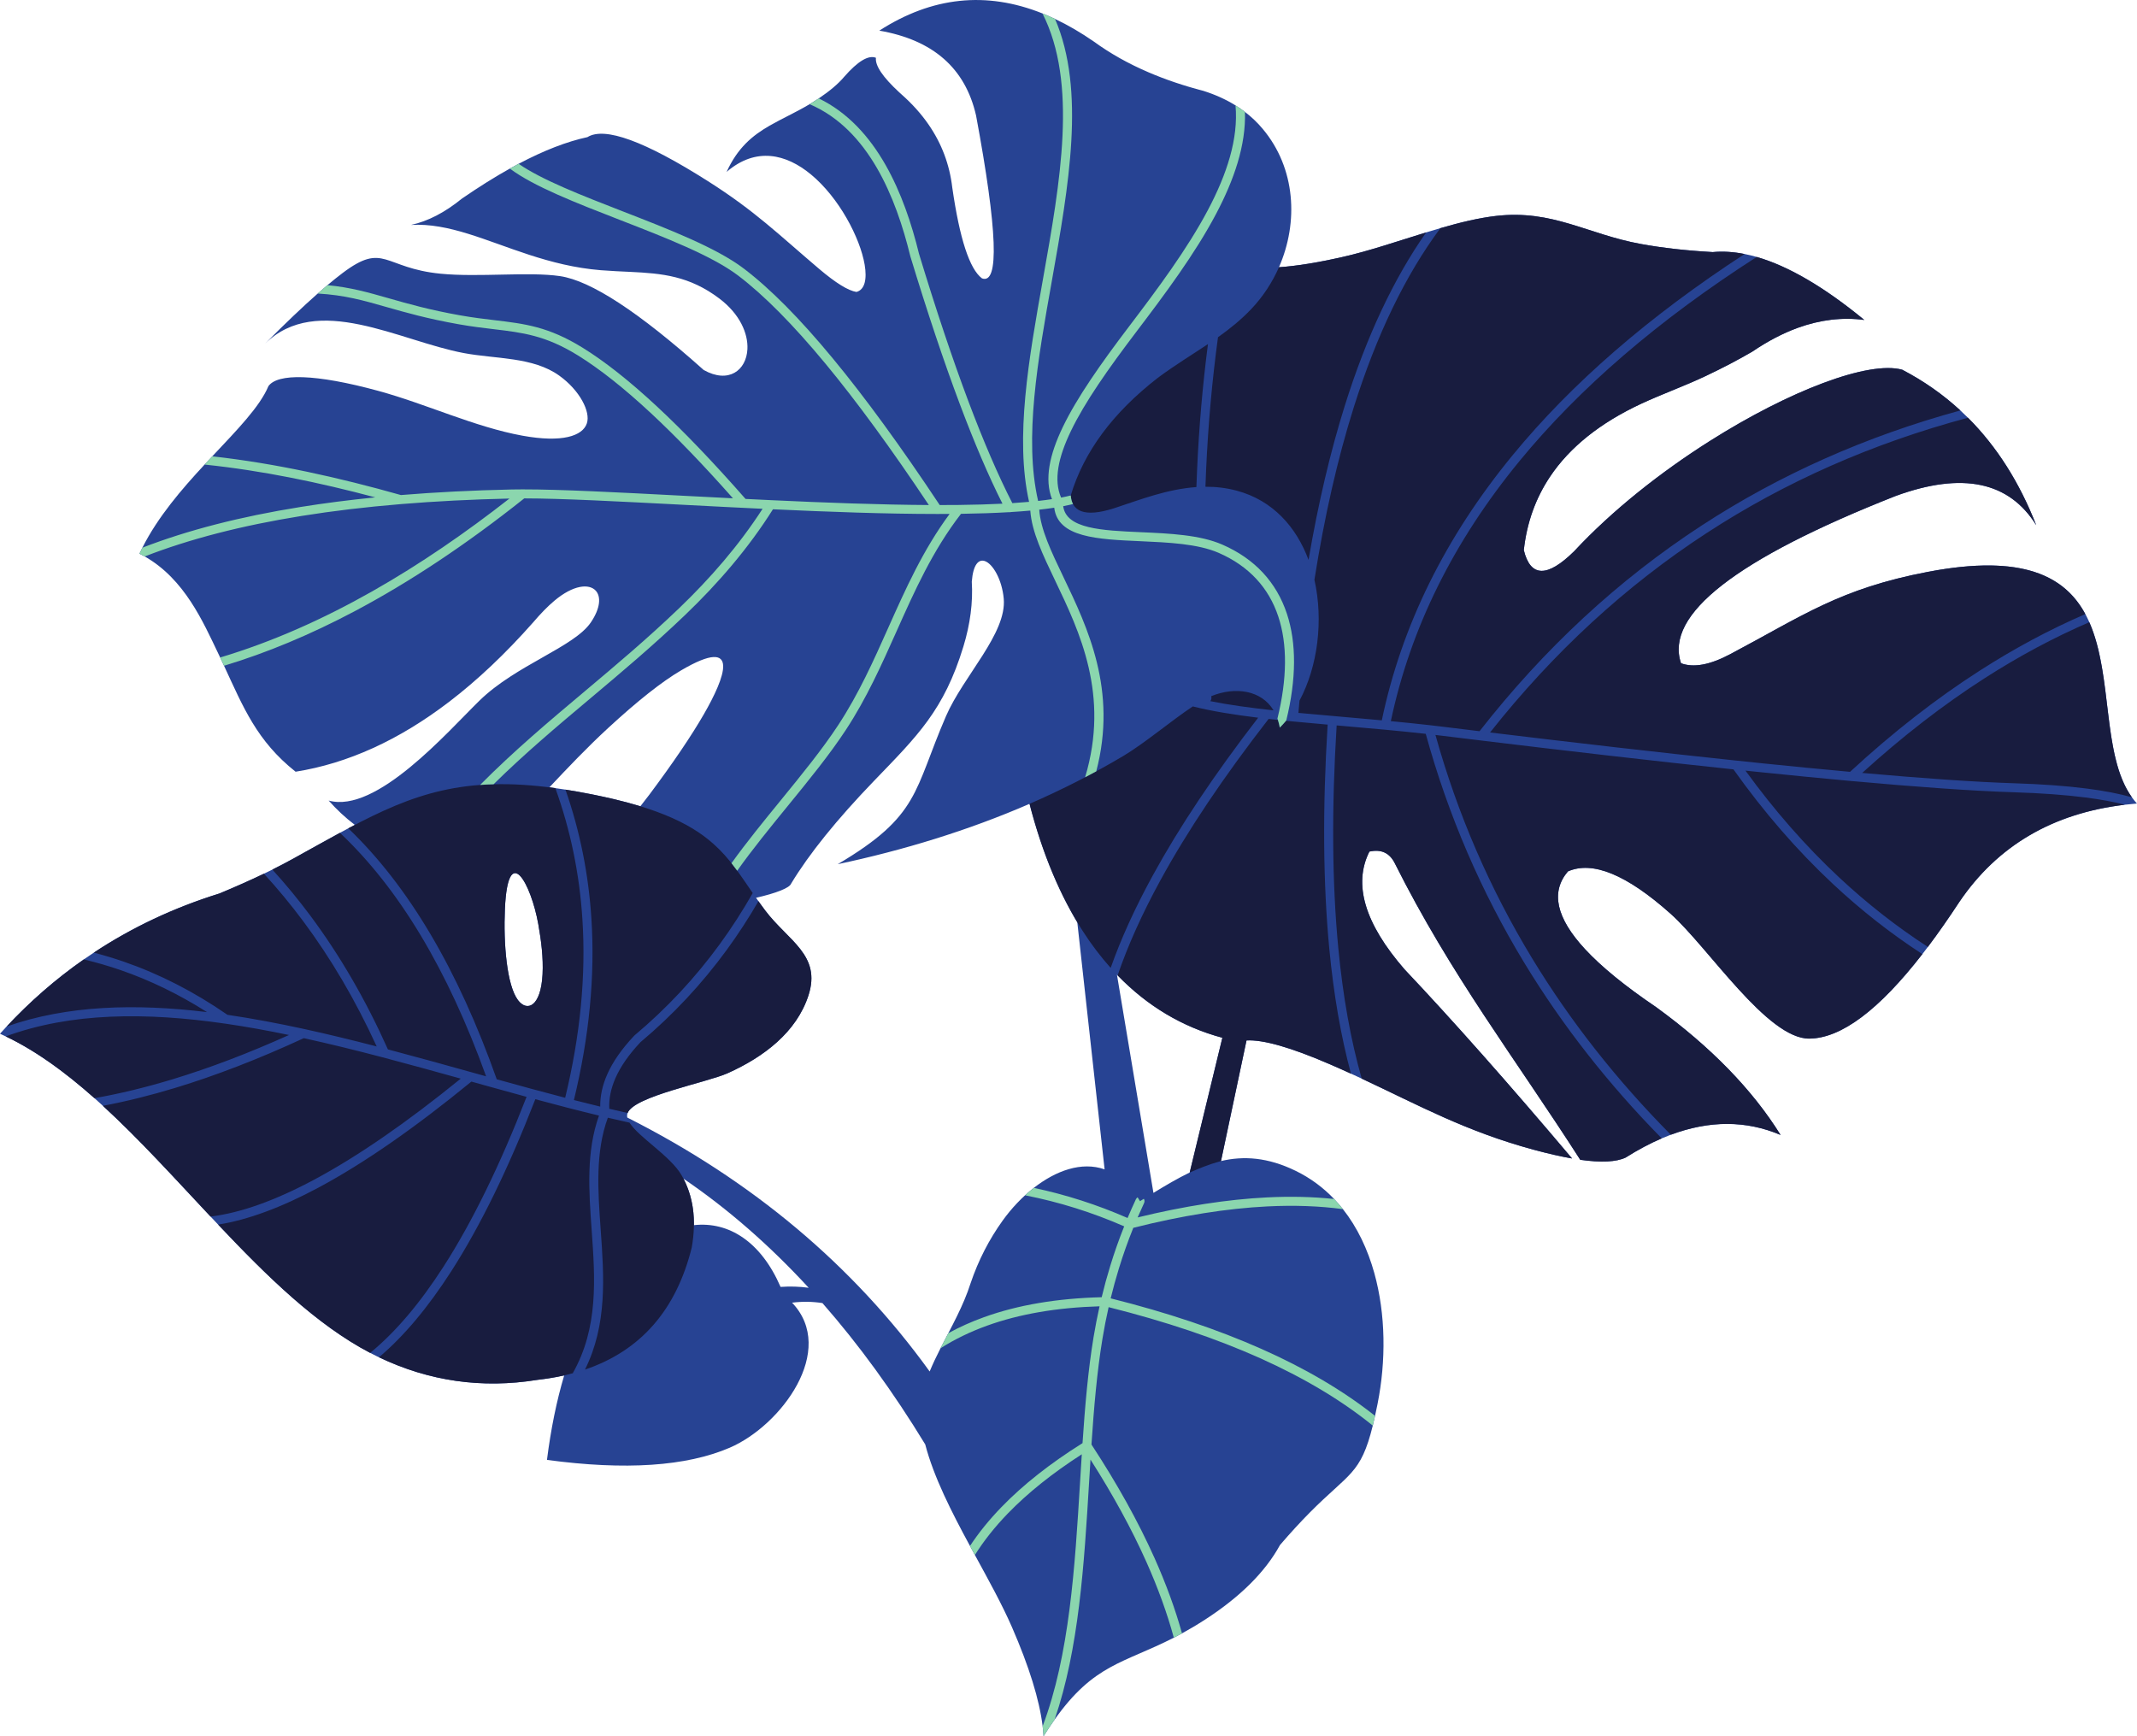 <?xml version="1.0" encoding="UTF-8"?><svg xmlns="http://www.w3.org/2000/svg" xmlns:xlink="http://www.w3.org/1999/xlink" height="333.0" preserveAspectRatio="xMidYMid meet" version="1.0" viewBox="0.0 0.0 409.8 333.0" width="409.8" zoomAndPan="magnify"><defs><clipPath id="a"><path d="M 0 0 L 409.789 0 L 409.789 332.961 L 0 332.961 Z M 0 0"/></clipPath><clipPath id="b"><path d="M 0 41 L 409.789 41 L 409.789 266 L 0 266 Z M 0 41"/></clipPath><clipPath id="c"><path d="M 26 2 L 264 2 L 264 332.961 L 26 332.961 Z M 26 2"/></clipPath></defs><g><g clip-path="url(#a)" id="change1_1"><path d="M 314.629 46.785 C 304.418 44.922 297.773 40.164 286.895 41.41 C 283.516 41.797 279.906 42.684 276.211 43.758 C 275.305 44.02 274.398 44.293 273.484 44.57 C 268.055 46.242 262.523 48.145 257.363 49.305 C 252.645 50.371 248.609 51.02 245.258 51.25 C 249.043 42.625 248.477 32.27 242.148 24.723 C 241.148 23.527 240.012 22.438 238.738 21.465 C 238.164 21.023 237.559 20.605 236.926 20.211 C 235.113 19.086 233.066 18.152 230.773 17.426 C 226.984 16.441 223.473 15.254 220.238 13.863 C 216.355 12.199 212.875 10.238 209.785 7.988 C 207.281 6.254 204.793 4.805 202.32 3.633 C 201.516 3.254 200.715 2.902 199.91 2.578 C 189.148 -1.73 178.719 -0.633 168.621 5.875 C 178.934 7.66 185.113 13.086 187.172 22.145 C 191.281 44.211 191.66 54.625 188.309 53.383 C 185.93 51.602 184.031 45.801 182.613 35.977 C 182.098 31.559 180.582 27.527 178.062 23.879 C 176.645 21.824 174.906 19.891 172.852 18.078 C 172.707 17.945 172.562 17.816 172.422 17.688 C 169.281 14.781 167.797 12.582 167.973 11.082 C 166.535 10.512 164.504 11.73 161.871 14.742 C 160.758 16.066 159.137 17.441 157.008 18.871 C 156.953 18.906 156.902 18.941 156.848 18.977 C 156.383 19.285 155.906 19.586 155.426 19.875 C 155.367 19.91 155.312 19.945 155.254 19.98 C 152.527 21.605 149.93 22.742 147.566 24.109 C 144.297 25.992 141.469 28.312 139.336 32.965 C 144.992 28.109 150.77 29.543 155.492 33.438 C 160.898 37.898 164.926 45.586 165.809 50.746 C 166.281 53.523 165.848 55.566 164.23 55.988 C 162.641 55.734 160.262 54.262 157.094 51.578 C 149.266 44.934 144.824 40.492 135.719 34.715 C 123.637 27.055 115.949 24.246 112.652 26.297 C 108.691 27.148 104.293 28.855 99.453 31.414 C 98.898 31.711 98.336 32.016 97.77 32.328 C 94.859 33.953 91.793 35.875 88.574 38.09 C 85.297 40.758 82.043 42.438 78.812 43.137 C 86.07 42.715 93.16 46.16 101.496 48.871 C 105.695 50.234 110.207 51.414 115.219 51.82 C 117.207 51.98 119.09 52.055 120.906 52.141 C 126.918 52.434 132.188 52.891 137.949 57.254 C 141.914 60.25 143.469 63.977 143.328 66.941 C 143.133 71.012 139.727 73.641 134.945 70.957 C 122.484 59.824 113.301 53.824 107.391 52.953 C 101.359 52.066 91.828 53.215 84.461 52.488 C 73.512 51.406 73.684 46.348 65.715 52.344 C 64.812 53.023 63.84 53.805 62.789 54.688 C 62.191 55.188 61.57 55.723 60.926 56.293 C 58.043 58.836 54.676 62.043 50.824 65.914 C 60.855 56.082 76.543 65.375 88.93 67.707 C 95.07 68.863 102.195 68.414 107.238 72.031 C 111.176 74.852 113.293 78.98 112.535 81.199 C 111.719 83.609 107.828 84.945 100.176 83.551 C 90.984 81.871 81.82 77.496 72.59 74.973 C 60.402 71.641 53.23 71.598 51.477 74.047 C 49.82 78.004 45.473 82.438 40.707 87.512 L 40.691 87.527 C 40.207 88.043 39.719 88.566 39.23 89.094 C 34.836 93.828 30.293 99.102 27.301 105.035 C 27.109 105.414 26.926 105.797 26.746 106.184 C 27.09 106.352 27.422 106.531 27.75 106.715 C 35.402 111.051 38.957 119.289 41.852 125.32 C 41.977 125.578 42.098 125.836 42.219 126.09 C 42.473 126.625 42.719 127.152 42.961 127.676 C 46.672 135.672 49.258 142.109 56.684 147.996 C 66.699 146.402 76.512 141.938 86.117 134.598 C 91.559 130.441 96.93 125.363 102.238 119.359 C 103.676 117.668 105.027 116.285 106.305 115.211 C 109.945 112.148 112.98 111.879 114.254 113.289 C 115.27 114.422 115.152 116.637 113.301 119.363 C 110.074 124.109 98.941 127.527 91.941 134.367 C 85.789 140.379 72.18 156.074 63.027 153.527 C 64.551 155.254 66.223 156.809 68.047 158.195 C 67.633 158.414 67.215 158.633 66.793 158.855 C 66.266 159.137 65.73 159.426 65.188 159.719 C 62.406 161.227 59.469 162.883 56.273 164.648 C 55.012 165.348 53.664 166.051 52.23 166.766 C 51.703 167.027 51.164 167.293 50.613 167.555 C 48.023 168.797 45.184 170.062 42.086 171.348 C 33.348 174.066 25.316 177.852 17.992 182.691 C 17.344 183.117 16.703 183.551 16.07 183.996 C 10.754 187.703 5.824 191.992 1.277 196.852 C 0.848 197.312 0.422 197.777 0 198.246 C 0.367 198.41 0.734 198.578 1.102 198.754 C 7.004 201.574 12.633 205.73 18.117 210.602 C 18.656 211.082 19.195 211.57 19.734 212.066 C 26.742 218.496 33.535 226.016 40.379 233.305 C 40.863 233.82 41.348 234.336 41.832 234.848 C 51.184 244.746 60.672 254.055 70.984 259.449 C 71.383 259.656 71.785 259.863 72.188 260.059 C 72.352 260.137 72.512 260.215 72.676 260.293 C 82.289 264.887 92.41 266.332 103.043 264.625 C 104.836 264.426 106.551 264.141 108.191 263.77 C 106.742 268.629 105.641 274.031 104.887 279.973 C 119.926 281.996 131.609 281.215 139.938 277.633 C 149.793 273.391 160.551 258.926 151.891 249.82 C 153.863 249.574 155.809 249.602 157.715 249.898 C 164.695 257.859 171.266 266.895 177.426 277 C 179.062 283.281 182.48 289.961 186.008 296.477 C 186.32 297.059 186.637 297.637 186.949 298.211 C 189.578 303.031 192.18 307.73 194.074 312.082 C 197.359 319.633 199.316 325.953 199.941 331.047 C 200.023 331.703 200.082 332.344 200.117 332.961 C 200.844 331.801 201.551 330.742 202.238 329.77 C 202.238 329.77 202.238 329.766 202.238 329.766 C 209.816 319.07 215.465 319.004 225.098 314.066 C 225.609 313.805 226.133 313.531 226.668 313.238 C 228.055 312.48 229.523 311.613 231.094 310.598 C 237.84 306.227 242.629 301.461 245.457 296.297 C 247.438 293.992 249.328 291.926 251.137 290.102 C 258.73 282.434 260.938 282.793 263.25 273.395 C 263.395 272.812 263.539 272.191 263.684 271.527 C 263.844 270.805 264.004 270.031 264.172 269.203 C 265.801 261.008 265.746 252.059 263.547 244.152 C 262.281 239.602 260.301 235.395 257.527 231.883 C 256.992 231.207 256.43 230.559 255.84 229.938 C 253.762 227.762 251.312 225.926 248.473 224.543 C 243.113 221.93 238.5 221.637 234.141 222.66 C 235.547 216.047 237.18 208.336 239.035 199.531 C 242.203 199.344 247.504 200.852 254.93 204.059 C 256.352 204.672 257.727 205.285 259.066 205.898 C 259.762 206.219 260.449 206.535 261.129 206.852 C 272.125 211.988 281.055 216.957 294.137 220.496 C 296.863 221.234 299.305 221.793 301.469 222.168 C 289.277 207.742 278.559 195.648 269.324 185.879 C 261.699 177.098 259.457 169.578 262.598 163.316 C 264.844 162.809 266.469 163.551 267.469 165.547 C 278.219 187.008 290.484 202.844 303.035 222.418 C 307.039 222.984 309.938 222.844 311.734 221.996 C 314.082 220.512 316.391 219.285 318.66 218.312 C 319.242 218.062 319.824 217.832 320.402 217.613 C 327.844 214.836 334.859 214.852 341.453 217.656 C 336.031 208.945 328.078 200.773 317.59 193.145 C 311.633 189.113 307.086 185.406 303.957 182.027 C 298.41 176.031 297.312 171.059 300.672 167.113 C 305.395 165.035 311.949 167.734 320.336 175.211 C 327.633 181.719 338.902 199.277 346.988 199.18 C 353.094 199.102 360.312 193.703 368.641 182.973 C 368.988 182.523 369.344 182.062 369.695 181.594 C 371.645 179.004 373.656 176.129 375.73 172.969 C 383.047 162.184 393.629 155.969 407.477 154.324 C 408.238 154.234 409.008 154.16 409.785 154.098 C 409.781 154.09 409.777 154.086 409.773 154.082 C 409.434 153.707 409.117 153.309 408.82 152.898 C 408.82 152.898 408.816 152.895 408.816 152.895 C 398.43 138.43 413.75 101.258 369.707 109.668 C 352.738 112.91 345.746 118.07 331.762 125.473 C 327.891 127.52 324.762 128.094 322.363 127.195 C 319.18 117.879 332.922 107.176 363.582 95.09 C 376.312 90.461 385.277 92.344 390.48 100.73 C 387.258 92.484 382.891 85.613 377.387 80.113 C 376.906 79.637 376.422 79.172 375.926 78.715 C 372.598 75.645 368.879 73.039 364.773 70.902 C 358.328 69.121 343.109 74.934 327.852 84.594 C 318.543 90.488 309.219 97.812 301.863 105.719 C 296.707 110.801 293.488 110.727 292.211 105.504 C 292.785 100.266 294.465 95.562 297.25 91.402 C 301.039 85.742 306.879 81.078 314.762 77.41 C 318.797 75.539 323.008 74.047 327.094 72.109 C 330.312 70.586 333.293 69.027 336.031 67.43 C 338.957 65.441 341.859 63.922 344.734 62.875 C 349.051 61.309 353.305 60.805 357.508 61.359 C 349.84 55.059 342.961 51.031 336.871 49.277 C 336.086 49.051 335.316 48.863 334.559 48.715 C 332.414 48.289 330.371 48.164 328.438 48.344 C 323.383 48.062 318.781 47.543 314.629 46.785 Z M 103.219 177.191 C 101.84 169.492 97.41 161.254 96.824 174.277 C 96.523 180.984 97.188 188.965 99.336 191.805 C 101.078 194.105 103.715 193.078 104.043 186.848 C 104.211 183.676 103.777 180.32 103.219 177.191 Z M 144.941 172.184 C 148.922 171.27 151.402 170.277 151.699 169.473 C 155.156 163.746 160.461 157.172 167.613 149.746 C 175.914 141.137 181.027 136.211 184.75 123.973 C 186.062 119.664 186.598 115.523 186.355 111.551 C 186.605 108.27 187.652 107.219 188.816 107.586 C 190.375 108.082 192.148 111.141 192.48 114.797 C 193.094 121.48 184.754 129.621 181.414 137.324 C 175.176 151.727 176.43 156.402 160.648 165.73 C 173.242 163.055 185.613 159.285 197.43 154.156 C 199.684 162.883 202.754 170.484 206.586 176.871 L 211.824 224.254 C 207.395 222.703 202.473 224.504 198.25 227.805 C 195.984 229.574 193.965 231.73 192.289 234.055 C 189.672 237.695 187.613 241.703 186.129 246.078 C 184.738 250.465 182.434 254.48 180.359 258.562 C 179.598 260.059 178.883 261.539 178.277 263.016 C 163.574 242.645 144.246 226.41 120.293 214.316 C 120.23 214.016 120.242 213.727 120.352 213.441 C 121.617 210.223 135.539 207.609 139.535 205.816 C 146.512 202.688 152.742 197.93 155.027 190.914 C 157.562 183.141 151.133 180.441 146.715 174.574 C 146.121 173.785 145.547 172.984 144.98 172.176 Z M 155.078 246.965 C 147.539 238.773 139.535 231.797 131.062 226.035 C 132.438 228.68 133.109 231.652 133.07 234.953 C 139.77 234.211 145.941 238.152 149.684 246.797 C 151.516 246.664 153.312 246.723 155.078 246.965 Z M 214.191 186.922 C 217.379 205.973 219.711 219.922 221.188 228.766 C 223.551 227.32 225.844 225.965 228.141 224.859 C 229.855 217.785 231.945 209.172 234.406 199.016 C 226.711 196.949 219.988 192.91 214.32 187.055 C 214.277 187.012 214.234 186.969 214.191 186.922 Z M 116.621 139.613 C 112.57 143.352 108.961 147.156 105.352 150.992 C 105.73 151.039 106.109 151.09 106.496 151.145 C 107.133 151.23 107.777 151.324 108.434 151.43 C 109.18 151.547 109.941 151.676 110.715 151.812 C 115.492 152.664 119.461 153.602 122.801 154.621 C 123.363 153.895 123.938 153.152 124.527 152.391 C 129.102 146.266 132.59 141.113 134.996 136.934 C 138.934 130.098 142.32 121.691 130.625 128.551 C 126.945 130.707 122.277 134.398 116.621 139.613 Z M 50.824 65.914 C 50.719 66.023 50.609 66.129 50.504 66.238 C 50.609 66.129 50.715 66.02 50.824 65.914" fill="#274393" fill-rule="evenodd"/></g><g clip-path="url(#b)" id="change2_1"><path d="M 232.277 133.504 C 234.547 132.574 236.977 132.27 239.133 132.715 C 241.215 133.148 243.043 134.277 244.223 136.23 C 239.789 135.746 235.684 135.188 232.082 134.461 C 232.238 134.285 232.324 134.055 232.305 133.805 Z M 273.484 44.574 C 267.262 53.445 262.07 64.484 257.918 77.691 C 255.121 86.598 252.789 96.492 250.93 107.371 C 248.598 101.098 244.121 95.98 237.199 94.109 C 235.168 93.559 233.145 93.336 231.16 93.348 C 231.199 92.258 231.242 91.168 231.289 90.082 C 231.68 81.426 232.441 72.953 233.57 64.664 C 235.824 63.07 237.969 61.348 239.965 59.246 C 242.191 56.898 243.973 54.172 245.258 51.25 C 248.605 51.02 252.645 50.371 257.363 49.305 C 262.523 48.148 268.051 46.242 273.484 44.574 Z M 334.555 48.715 C 332.41 48.289 330.371 48.16 328.438 48.344 C 323.383 48.062 318.781 47.543 314.629 46.785 C 304.418 44.922 297.773 40.164 286.895 41.41 C 283.516 41.797 279.906 42.684 276.211 43.758 C 269.508 52.766 263.961 64.25 259.574 78.207 C 256.496 87.988 253.992 98.984 252.059 111.188 C 253.816 118.984 252.703 127.82 249.199 134.359 C 249.129 135.141 249.059 135.926 248.988 136.715 C 251.773 136.98 254.656 137.23 257.598 137.484 C 260.023 137.695 262.492 137.91 264.98 138.141 C 268.781 119.984 277.145 103.035 290.062 87.305 C 301.391 73.508 316.223 60.645 334.555 48.715 Z M 375.926 78.715 C 357.832 83.66 341.289 91.016 326.305 100.789 C 310.336 111.203 296.145 124.348 283.723 140.227 C 281.469 139.953 279.227 139.68 277 139.406 C 276.07 139.289 275.137 139.18 274.207 139.074 L 274.168 139.07 C 271.676 138.789 269.188 138.535 266.711 138.301 C 270.473 120.496 278.703 103.863 291.398 88.402 C 302.895 74.402 318.051 61.359 336.871 49.277 C 342.961 51.031 349.84 55.059 357.508 61.359 C 353.305 60.805 349.051 61.309 344.734 62.875 C 341.859 63.922 338.957 65.441 336.031 67.43 C 333.293 69.027 330.312 70.586 327.094 72.109 C 323.008 74.047 318.797 75.539 314.762 77.41 C 306.879 81.078 301.039 85.742 297.25 91.402 C 294.465 95.562 292.785 100.266 292.211 105.504 C 293.488 110.727 296.707 110.801 301.863 105.719 C 309.219 97.812 318.543 90.488 327.852 84.594 C 343.109 74.934 358.328 69.121 364.773 70.902 C 368.879 73.039 372.598 75.645 375.926 78.715 Z M 376.777 79.516 C 376.684 79.43 376.594 79.344 376.504 79.254 Z M 399.891 117.77 C 393.051 120.723 386.301 124.34 379.641 128.613 C 371.211 134.023 362.922 140.492 354.77 148.02 C 349.426 147.531 343.801 146.984 337.977 146.387 C 336.34 146.215 334.68 146.043 333.012 145.867 L 332.961 145.863 C 317.793 144.266 301.504 142.379 285.738 140.473 C 297.891 125.105 311.727 112.363 327.246 102.242 C 342.352 92.391 359.066 85.016 377.387 80.113 C 382.891 85.613 387.258 92.484 390.48 100.73 C 385.277 92.344 376.312 90.461 363.582 95.09 C 332.922 107.176 319.18 117.879 322.363 127.195 C 324.762 128.094 327.891 127.52 331.762 125.473 C 345.746 118.07 352.738 112.91 369.707 109.668 C 387.902 106.191 395.961 110.5 399.891 117.77 Z M 400.176 118.32 C 400.09 118.145 399.996 117.969 399.902 117.793 C 399.996 117.969 400.09 118.145 400.176 118.32 Z M 400.641 119.301 C 400.539 119.07 400.43 118.84 400.32 118.609 C 400.43 118.84 400.539 119.07 400.641 119.301 Z M 408.82 152.898 C 403.02 144.824 405.227 129.676 400.652 119.324 C 393.879 122.246 387.184 125.828 380.574 130.07 C 372.629 135.172 364.805 141.227 357.102 148.23 C 368.594 149.254 378.656 149.969 386.285 150.211 C 391.574 150.379 396.195 150.715 400.145 151.223 C 403.527 151.656 406.422 152.215 408.82 152.898 Z M 409.172 153.367 C 409.055 153.211 408.938 153.055 408.824 152.898 C 408.938 153.055 409.051 153.211 409.172 153.367 Z M 409.168 154.148 C 409.375 154.129 409.578 154.113 409.785 154.098 C 409.609 153.902 409.441 153.703 409.277 153.5 C 409.441 153.703 409.609 153.902 409.785 154.098 C 409.582 154.113 409.375 154.129 409.168 154.148 Z M 369.695 181.594 C 371.645 179.004 373.656 176.133 375.73 172.969 C 383.047 162.184 393.629 155.969 407.477 154.324 C 405.332 153.77 402.816 153.309 399.926 152.938 C 396.035 152.438 391.469 152.105 386.23 151.938 C 378.141 151.684 367.348 150.902 355.031 149.781 C 355.012 149.781 354.988 149.777 354.969 149.777 C 349.512 149.281 343.758 148.719 337.801 148.105 C 336.781 148.004 335.754 147.895 334.719 147.789 C 340.254 155.418 346.23 162.234 352.656 168.242 C 358.023 173.258 363.703 177.711 369.695 181.594 Z M 320.402 217.613 C 309.984 207.094 301.129 195.832 293.836 183.832 C 285.711 170.465 279.523 156.172 275.266 140.945 C 275.773 141.004 276.281 141.066 276.789 141.129 C 279.168 141.422 281.566 141.711 283.98 142.004 L 284.023 142.012 C 300.07 143.957 316.77 145.895 332.414 147.547 C 338.262 155.773 344.617 163.098 351.477 169.508 C 356.883 174.562 362.605 179.051 368.641 182.973 C 360.309 193.703 353.094 199.102 346.988 199.18 C 338.902 199.277 327.633 181.719 320.336 175.211 C 311.949 167.734 305.395 165.035 300.672 167.113 C 297.312 171.059 298.41 176.031 303.957 182.027 C 307.086 185.406 311.633 189.113 317.59 193.145 C 328.078 200.773 336.031 208.945 341.453 217.656 C 334.855 214.848 327.844 214.836 320.402 217.613 Z M 318.688 218.301 C 318.816 218.246 318.941 218.191 319.07 218.141 C 318.941 218.191 318.816 218.246 318.688 218.301 Z M 261.129 206.852 C 272.121 211.988 281.055 216.953 294.137 220.496 C 296.863 221.234 299.305 221.793 301.469 222.168 C 289.277 207.742 278.559 195.648 269.324 185.879 C 261.699 177.098 259.457 169.578 262.598 163.316 C 264.844 162.809 266.469 163.551 267.469 165.547 C 278.219 187.008 290.484 202.844 303.035 222.418 C 307.039 222.984 309.938 222.844 311.734 221.996 C 314.082 220.512 316.391 219.285 318.66 218.312 C 308.371 207.848 299.605 196.652 292.355 184.727 C 284.023 171.016 277.707 156.348 273.406 140.73 C 268.043 140.133 262.652 139.664 257.449 139.215 L 256.32 139.117 C 255.34 155.066 255.441 169.281 256.633 181.762 C 257.523 191.094 259.02 199.461 261.129 206.852 Z M 228.141 224.859 L 234.406 199.016 C 226.711 196.949 219.988 192.91 214.32 187.055 C 216.27 181.34 219.004 175.262 222.527 168.816 C 227.727 159.297 234.645 148.98 243.277 137.871 C 243.863 137.938 244.453 138 245.051 138.062 C 245.199 138.523 245.324 139.016 245.414 139.535 C 245.832 139.125 246.23 138.684 246.613 138.227 C 247.059 138.27 247.508 138.312 247.961 138.359 L 247.98 138.359 C 250.133 138.57 252.344 138.77 254.594 138.965 C 253.605 155.016 253.711 169.336 254.91 181.922 C 255.754 190.77 257.141 198.762 259.066 205.898 C 257.727 205.285 256.352 204.672 254.93 204.059 C 247.504 200.852 242.203 199.344 239.035 199.531 C 237.145 208.504 235.566 215.965 234.141 222.66 C 231.672 223.336 230.012 224.066 228.141 224.859 Z M 96.824 174.277 C 97.41 161.254 101.84 169.492 103.219 177.191 C 103.777 180.32 104.211 183.676 104.043 186.848 C 103.715 193.078 101.078 194.105 99.336 191.805 C 97.188 188.965 96.523 180.984 96.824 174.277 Z M 66.793 158.855 C 78.332 169.902 87.82 185.945 95.258 206.98 C 97.625 207.637 99.988 208.289 102.336 208.926 L 102.359 208.93 L 102.363 208.93 C 104.379 209.477 106.383 210.012 108.379 210.527 C 111.281 198.551 112.387 187.129 111.684 176.266 C 111.121 167.535 109.391 159.16 106.496 151.145 C 88.992 148.734 79.234 152.238 66.793 158.855 Z M 52.23 166.766 C 54.77 169.551 57.188 172.484 59.488 175.57 C 65.176 183.203 70.145 191.762 74.387 201.246 C 79.828 202.68 85.281 204.199 90.699 205.711 L 93.219 206.414 C 85.848 185.953 76.504 170.387 65.188 159.719 C 62.402 161.227 59.469 162.879 56.273 164.648 C 55.012 165.348 53.664 166.055 52.23 166.766 Z M 17.992 182.691 C 19.906 183.188 21.805 183.758 23.684 184.406 C 30.578 186.785 37.223 190.191 43.621 194.617 C 48.449 195.324 53.348 196.254 58.293 197.328 C 58.328 197.336 58.363 197.344 58.398 197.352 C 62.984 198.355 67.605 199.484 72.238 200.684 C 68.18 191.828 63.465 183.801 58.098 176.602 C 55.73 173.426 53.234 170.41 50.613 167.555 C 48.023 168.797 45.18 170.059 42.086 171.348 C 33.348 174.066 25.316 177.852 17.992 182.691 Z M 0.938 197.219 C 5.578 192.207 10.621 187.797 16.07 183.996 C 18.449 184.559 20.797 185.238 23.121 186.039 C 28.805 188.004 34.332 190.688 39.695 194.094 C 25.945 192.43 12.887 192.777 1.277 196.855 Z M 18.113 210.602 C 22.934 209.754 27.945 208.539 33.145 206.961 C 40.211 204.816 47.637 201.992 55.418 198.488 C 51.293 197.629 47.207 196.887 43.176 196.305 L 43.152 196.301 L 43.148 196.301 C 27.984 194.105 13.609 194.156 1.102 198.754 C 0.734 198.582 0.367 198.41 0 198.246 C 6.305 201.062 12.289 205.43 18.113 210.602 Z M 19.609 211.949 C 19.355 211.719 19.102 211.488 18.848 211.262 C 19.102 211.488 19.355 211.719 19.609 211.949 Z M 40.379 233.305 C 33.535 226.016 26.742 218.496 19.734 212.066 C 24.215 211.223 28.852 210.074 33.645 208.617 C 41.441 206.25 49.648 203.074 58.258 199.094 C 68.203 201.273 78.328 204.062 88.355 206.855 C 77.93 215.324 68.57 221.781 60.273 226.219 C 52.75 230.246 46.117 232.609 40.379 233.305 Z M 70.984 259.449 C 60.672 254.055 51.184 244.746 41.832 234.848 C 47.488 233.953 53.91 231.586 61.09 227.746 C 69.734 223.117 79.504 216.344 90.395 207.422 C 91.715 207.789 93.031 208.156 94.348 208.523 L 94.352 208.523 L 94.371 208.527 L 94.379 208.531 C 96.586 209.145 98.785 209.754 100.977 210.348 C 95.879 223.457 90.582 234.293 85.086 242.852 C 80.516 249.969 75.812 255.5 70.984 259.449 Z M 110.273 263.242 C 110.125 263.285 109.977 263.324 109.824 263.367 C 114.797 254.609 114.121 245.156 113.461 235.91 C 112.918 228.332 112.387 220.891 114.867 213.941 C 112.871 213.461 110.855 212.957 108.832 212.434 L 108.754 212.414 C 106.734 211.891 104.699 211.352 102.656 210.801 C 97.492 224.102 92.121 235.098 86.543 243.785 C 82.062 250.766 77.438 256.266 72.676 260.293 C 82.289 264.887 92.41 266.332 103.043 264.625 C 105.613 264.336 108.023 263.875 110.273 263.242 Z M 110.906 263.059 C 110.785 263.098 110.66 263.133 110.535 263.168 Z M 120.715 215.293 C 119.34 214.992 117.953 214.676 116.562 214.348 C 114.133 221.004 114.656 228.328 115.188 235.789 C 115.832 244.777 116.488 253.961 112.18 262.652 C 122.844 259.043 129.672 251.238 132.652 239.246 C 133.598 233.871 132.941 229.242 130.688 225.352 C 128.562 221.691 122.441 218.066 120.715 215.293 Z M 120.617 215.133 C 120.645 215.176 120.672 215.219 120.695 215.266 C 120.672 215.219 120.645 215.176 120.617 215.133 Z M 120.539 214.984 C 120.559 215.023 120.582 215.062 120.602 215.105 C 120.582 215.062 120.559 215.023 120.539 214.984 Z M 120.465 214.828 C 120.48 214.867 120.504 214.91 120.523 214.949 C 120.504 214.91 120.48 214.867 120.465 214.828 Z M 120.398 214.672 C 120.414 214.715 120.434 214.758 120.453 214.805 C 120.434 214.758 120.414 214.715 120.398 214.672 Z M 120.348 214.527 C 120.363 214.57 120.379 214.613 120.395 214.656 C 120.375 214.613 120.363 214.57 120.348 214.527 Z M 120.305 214.375 C 120.316 214.422 120.328 214.465 120.344 214.512 C 120.328 214.465 120.316 214.422 120.305 214.375 Z M 120.277 214.227 C 120.285 214.273 120.293 214.32 120.305 214.363 C 120.293 214.32 120.285 214.273 120.277 214.227 Z M 120.254 213.945 C 120.254 214.035 120.262 214.129 120.277 214.223 C 120.262 214.129 120.254 214.035 120.254 213.945 Z M 120.262 213.809 C 120.258 213.852 120.258 213.898 120.254 213.941 C 120.258 213.898 120.258 213.852 120.262 213.809 Z M 120.285 213.668 C 120.273 213.711 120.27 213.758 120.262 213.801 C 120.27 213.758 120.273 213.711 120.285 213.668 Z M 120.316 213.547 C 120.305 213.59 120.293 213.629 120.285 213.668 C 120.293 213.629 120.305 213.59 120.316 213.547 Z M 145.441 172.828 C 143.574 176.055 141.566 179.145 139.41 182.102 C 134.598 188.699 129.066 194.621 122.816 199.867 C 120.613 202.207 119.016 204.5 118.023 206.75 C 117.145 208.754 116.746 210.715 116.84 212.637 C 118.016 212.914 119.188 213.184 120.355 213.441 C 121.617 210.223 135.535 207.609 139.535 205.816 C 146.512 202.688 152.742 197.93 155.027 190.914 C 157.562 183.141 151.133 180.441 146.715 174.574 C 146.27 173.984 145.848 173.402 145.441 172.828 Z M 110.715 151.812 C 125.137 154.383 132.199 157.723 136.809 161.832 C 139.941 164.617 141.938 167.762 144.348 171.262 C 142.398 174.691 140.289 177.965 138.012 181.086 C 133.285 187.566 127.844 193.391 121.684 198.559 C 121.641 198.594 121.598 198.637 121.562 198.684 C 119.215 201.176 117.504 203.633 116.438 206.051 C 115.523 208.129 115.074 210.188 115.098 212.219 C 113.426 211.812 111.742 211.395 110.055 210.961 C 113.004 198.805 114.125 187.203 113.41 176.16 C 112.859 167.578 111.199 159.336 108.434 151.43 L 108.375 151.422 C 109.141 151.539 109.918 151.672 110.715 151.812 Z M 222.043 72.449 C 213.41 79.137 207.84 86.66 205.328 95.02 C 205.605 98.539 208.715 99.242 214.645 97.133 C 216.688 96.461 218.98 95.637 221.441 94.926 C 223.953 94.203 226.641 93.605 229.426 93.41 C 229.465 92.273 229.512 91.141 229.562 90.008 C 229.93 81.832 230.625 73.824 231.645 65.988 C 228.574 68.043 225.34 70 222.043 72.449 Z M 197.43 154.156 C 199.898 163.715 203.344 171.922 207.703 178.664 C 209.348 181.211 211.125 183.547 213.027 185.664 L 212.988 185.621 C 214.945 180.07 217.617 174.195 221.008 167.988 C 226.125 158.621 232.883 148.504 241.27 137.637 C 236.621 137.07 232.375 136.391 228.734 135.473 C 224.703 138.145 219.504 142.535 215.418 144.969 C 209.723 148.355 203.727 151.418 197.43 154.156" fill="#181c3f" fill-rule="evenodd"/></g><g clip-path="url(#c)" id="change3_1"><path d="M 219.395 230.719 C 219.523 230.445 219.496 230.137 219.348 229.898 L 218.613 230.352 C 218.465 230.098 218.309 229.855 218.152 229.617 C 218.016 229.703 217.902 229.828 217.828 229.984 C 217.273 231.172 216.742 232.371 216.23 233.582 C 210.41 231.035 204.414 229.109 198.25 227.805 C 197.676 228.254 197.113 228.73 196.566 229.23 C 203.102 230.512 209.438 232.496 215.578 235.184 C 214.586 237.668 213.691 240.199 212.902 242.781 C 212.297 244.75 211.75 246.746 211.262 248.773 C 202.707 248.988 195.188 250.262 188.707 252.598 C 186.277 253.473 183.992 254.496 181.855 255.672 C 181.352 256.641 180.844 257.605 180.359 258.562 C 183.062 256.844 186.039 255.398 189.289 254.227 C 195.484 251.992 202.676 250.758 210.855 250.516 C 210.422 252.465 210.035 254.445 209.703 256.449 C 208.652 262.82 208.062 269.688 207.59 276.754 C 201.363 280.66 196.18 284.75 192.047 289.02 C 189.695 291.449 187.684 293.934 186.008 296.477 C 186.32 297.059 186.637 297.637 186.949 298.211 C 188.66 295.488 190.77 292.824 193.285 290.227 C 197.086 286.305 201.809 282.527 207.449 278.895 C 207.336 280.652 207.227 282.418 207.121 284.191 C 206.129 300.516 205.102 317.363 199.941 331.047 C 200.023 331.703 200.082 332.344 200.117 332.961 C 200.844 331.801 201.551 330.742 202.238 329.77 C 206.906 316.203 207.895 300.008 208.848 284.293 C 208.938 282.828 209.027 281.367 209.117 279.914 C 213.441 286.684 217.012 293.223 219.828 299.523 C 222.059 304.52 223.816 309.367 225.098 314.066 C 225.609 313.805 226.133 313.527 226.668 313.238 C 225.371 308.574 223.617 303.766 221.406 298.816 C 218.289 291.84 214.254 284.574 209.305 277.023 C 209.777 269.941 210.363 263.07 211.414 256.727 C 211.75 254.684 212.145 252.668 212.594 250.68 C 234.434 256.156 251.32 263.727 263.25 273.395 C 263.395 272.812 263.539 272.191 263.684 271.527 C 251.59 261.945 234.691 254.43 212.988 248.992 C 213.457 247.062 213.98 245.164 214.555 243.289 C 215.371 240.625 216.297 238.016 217.328 235.465 C 226.676 233.113 235.25 231.746 243.043 231.359 C 248.211 231.105 253.039 231.277 257.523 231.883 C 256.992 231.207 256.43 230.559 255.84 229.938 C 251.797 229.508 247.508 229.406 242.961 229.633 C 235.391 230.008 227.125 231.289 218.156 233.473 C 218.555 232.547 218.969 231.629 219.395 230.719 Z M 210.223 147.922 L 210.09 147.996 L 210.055 148.012 L 210.023 148.031 L 209.957 148.066 L 209.926 148.086 L 209.824 148.141 L 209.789 148.156 L 209.758 148.176 L 209.723 148.191 L 209.715 148.195 L 209.656 148.23 L 209.625 148.246 L 209.59 148.266 L 209.559 148.281 L 209.523 148.301 L 209.488 148.316 L 209.457 148.336 L 209.438 148.348 L 209.426 148.355 L 209.391 148.371 L 209.355 148.391 L 209.324 148.406 L 209.289 148.426 L 209.258 148.441 L 209.223 148.461 L 209.191 148.48 L 209.125 148.516 L 209.09 148.531 L 209.055 148.551 L 209.023 148.566 L 208.988 148.586 L 208.957 148.605 L 208.922 148.621 L 208.891 148.641 L 208.887 148.641 L 208.855 148.656 L 208.82 148.676 L 208.789 148.691 L 208.758 148.711 L 208.723 148.727 L 208.688 148.746 L 208.656 148.762 L 208.621 148.781 L 208.605 148.789 L 208.59 148.801 L 208.555 148.816 L 208.52 148.836 L 208.488 148.852 L 208.453 148.871 L 208.422 148.887 L 208.387 148.906 L 208.352 148.922 L 208.328 148.938 L 208.32 148.941 L 208.285 148.957 L 208.254 148.977 L 208.219 148.992 L 208.184 149.012 L 208.152 149.027 L 208.117 149.047 L 208.086 149.062 C 212.828 133.262 207.027 121.145 202.379 111.43 C 199.965 106.391 197.852 101.977 197.574 97.918 C 196.387 98.027 195.145 98.121 193.848 98.199 C 193.723 98.238 193.598 98.242 193.477 98.223 C 190.641 98.391 187.555 98.492 184.285 98.539 C 178.848 105.57 175.391 113.312 171.926 121.07 C 169.062 127.48 166.195 133.902 162.184 140.008 C 159.035 144.797 155.07 149.656 151.051 154.578 C 147.711 158.676 144.328 162.82 141.371 166.98 C 141.016 166.492 140.648 166.012 140.273 165.539 C 143.184 161.484 146.465 157.465 149.711 153.488 C 153.711 148.586 157.652 143.754 160.738 139.059 C 164.668 133.082 167.512 126.719 170.348 120.363 C 173.68 112.906 177.004 105.457 182.102 98.559 C 181.367 98.566 180.621 98.566 179.871 98.566 C 179.777 98.582 179.684 98.582 179.59 98.566 C 169.914 98.562 158.996 98.168 148.227 97.668 C 143.539 105.121 137.742 111.848 131.391 117.93 C 125.262 123.797 119.188 128.902 113.219 133.922 C 106.891 139.238 100.684 144.453 94.645 150.402 C 93.766 150.426 92.906 150.469 92.066 150.531 C 98.574 143.973 105.27 138.344 112.105 132.598 C 118.031 127.617 124.066 122.547 130.191 116.68 C 136.199 110.926 141.715 104.574 146.234 97.574 C 141.027 97.328 135.875 97.059 130.938 96.801 C 118.613 96.16 107.633 95.586 100.531 95.578 C 89.457 104.391 78.594 111.613 67.949 117.25 C 59.484 121.73 51.152 125.203 42.961 127.676 C 42.719 127.152 42.473 126.625 42.219 126.09 C 62.43 120.043 81.176 108.531 97.691 95.609 C 90.395 95.777 83.469 96.129 76.914 96.672 L 76.816 96.68 C 70.121 97.234 63.816 97.984 57.902 98.934 C 46.367 100.781 36.316 103.379 27.75 106.715 C 27.422 106.531 27.09 106.352 26.746 106.184 C 26.926 105.797 27.109 105.414 27.301 105.035 C 35.949 101.684 46.059 99.078 57.629 97.227 C 62.18 96.496 66.957 95.883 71.965 95.383 C 61.254 92.535 50.266 90.234 39.23 89.094 L 40.707 87.512 C 52.922 88.871 65.07 91.602 76.883 94.938 C 83.586 94.387 90.676 94.031 98.152 93.871 C 98.781 93.859 99.457 93.852 100.172 93.852 L 100.273 93.852 C 107.438 93.844 118.543 94.422 131.027 95.074 C 134.133 95.234 137.32 95.402 140.555 95.562 C 134.891 89.164 129.645 83.719 124.824 79.234 C 119.645 74.418 114.969 70.723 110.801 68.145 C 104.59 64.309 100.219 63.789 94.668 63.129 C 92.625 62.887 90.43 62.625 87.934 62.18 C 81.922 61.113 77.742 59.918 74.094 58.875 C 69.699 57.617 66.09 56.586 60.926 56.293 C 61.57 55.723 62.191 55.188 62.789 54.688 C 67.195 55.102 70.562 56.062 74.57 57.207 C 78.176 58.238 82.312 59.422 88.234 60.473 C 90.695 60.91 92.859 61.168 94.871 61.406 C 100.633 62.094 105.164 62.633 111.707 66.672 C 115.98 69.312 120.746 73.078 126.004 77.969 C 131.172 82.773 136.824 88.68 142.969 95.684 L 147.762 95.914 L 147.844 95.918 C 158.215 96.406 168.73 96.797 178.117 96.852 C 170.949 86.098 164.359 77.086 158.352 69.812 C 152.113 62.27 146.52 56.621 141.57 52.863 C 136.523 49.035 127.57 45.555 118.84 42.164 C 110.488 38.918 102.34 35.75 97.77 32.328 C 98.336 32.016 98.898 31.711 99.453 31.414 C 103.91 34.504 111.598 37.492 119.465 40.551 C 128.305 43.984 137.367 47.508 142.613 51.488 C 147.684 55.336 153.375 61.074 159.684 68.711 C 165.906 76.234 172.742 85.617 180.203 96.855 C 181.395 96.855 182.566 96.852 183.715 96.84 C 183.801 96.824 183.887 96.824 183.973 96.836 C 186.898 96.801 189.668 96.723 192.238 96.594 C 189.605 91.375 186.875 84.996 184.043 77.457 C 181.004 69.371 177.844 59.93 174.566 49.137 L 174.555 49.09 C 171.832 37.934 166.586 24.82 155.254 19.98 C 155.848 19.625 156.43 19.258 157.008 18.871 C 168.172 24.285 173.461 37.32 176.23 48.664 C 179.488 59.387 182.633 68.781 185.66 76.848 C 188.598 84.656 191.418 91.203 194.129 96.488 C 195.242 96.418 196.316 96.336 197.34 96.242 C 194.59 83.961 197.289 68.789 200.004 53.527 C 203.336 34.809 206.691 15.953 199.91 2.582 C 200.715 2.902 201.516 3.254 202.32 3.633 C 208.211 17.328 204.949 35.641 201.715 53.824 C 199.012 69.004 196.324 84.094 199.074 96.066 C 200.008 95.965 200.898 95.848 201.734 95.723 C 200.27 91.91 201.23 87.254 203.805 81.902 C 206.527 76.238 211.09 69.75 216.484 62.645 C 221.914 55.492 227.613 47.871 231.633 40.281 C 235.258 33.43 237.512 26.613 236.926 20.215 C 237.559 20.605 238.164 21.023 238.738 21.465 C 238.941 27.816 236.676 34.457 233.164 41.09 C 229.094 48.777 223.34 56.469 217.863 63.688 C 212.535 70.703 208.035 77.105 205.363 82.656 C 202.918 87.738 202.023 92.059 203.48 95.426 C 204.137 95.301 204.754 95.164 205.328 95.02 L 205.336 95.074 C 205.391 95.691 205.531 96.223 205.766 96.664 C 205.176 96.809 204.547 96.945 203.883 97.07 C 204.453 101.426 211.281 101.73 218.766 102.062 C 224.262 102.305 230.09 102.562 234.395 104.441 C 240.645 107.164 244.785 111.68 246.781 117.695 C 248.637 123.305 248.609 130.203 246.664 138.16 C 246.625 138.211 246.582 138.262 246.539 138.309 L 246.535 138.316 L 246.477 138.387 L 246.457 138.406 L 246.449 138.418 L 246.438 138.43 L 246.402 138.473 L 246.395 138.48 L 246.383 138.496 L 246.379 138.504 L 246.34 138.543 L 246.324 138.562 L 246.324 138.566 L 246.285 138.605 L 246.266 138.629 L 246.25 138.648 L 246.246 138.648 L 246.23 138.672 L 246.227 138.672 L 246.215 138.691 L 246.191 138.715 L 246.176 138.734 L 246.137 138.773 L 246.133 138.781 L 246.121 138.797 L 246.082 138.836 L 246.074 138.848 L 246.062 138.855 L 246.047 138.879 L 246.008 138.918 L 245.996 138.934 L 245.988 138.938 L 245.977 138.953 L 245.969 138.961 L 245.957 138.977 L 245.949 138.98 L 245.938 138.996 L 245.895 139.039 L 245.879 139.059 L 245.855 139.082 L 245.84 139.102 L 245.82 139.121 L 245.816 139.121 L 245.801 139.141 L 245.777 139.164 L 245.762 139.184 L 245.703 139.242 L 245.699 139.25 L 245.684 139.262 L 245.656 139.289 L 245.648 139.301 L 245.59 139.359 L 245.578 139.375 L 245.559 139.395 L 245.551 139.398 L 245.535 139.414 L 245.531 139.422 L 245.516 139.434 L 245.512 139.441 L 245.457 139.496 L 245.453 139.496 L 245.434 139.516 L 245.434 139.52 L 245.414 139.535 L 245.41 139.512 L 245.41 139.508 L 245.406 139.488 L 245.402 139.48 L 245.402 139.465 L 245.398 139.449 L 245.398 139.438 L 245.395 139.422 L 245.391 139.414 L 245.387 139.395 L 245.387 139.391 L 245.383 139.367 L 245.383 139.363 L 245.379 139.344 L 245.379 139.336 L 245.375 139.316 L 245.371 139.309 L 245.367 139.297 L 245.367 139.277 L 245.363 139.27 L 245.359 139.25 L 245.359 139.246 L 245.352 139.199 L 245.348 139.191 L 245.344 139.176 L 245.344 139.164 L 245.34 139.152 L 245.336 139.137 L 245.336 139.129 L 245.332 139.109 L 245.328 139.105 L 245.324 139.082 L 245.324 139.078 L 245.32 139.055 L 245.312 139.031 L 245.312 139.023 L 245.309 139.008 L 245.305 138.996 L 245.305 138.984 L 245.301 138.969 L 245.301 138.961 L 245.293 138.941 L 245.293 138.938 L 245.289 138.914 L 245.285 138.914 L 245.281 138.891 L 245.281 138.887 L 245.277 138.867 L 245.273 138.859 L 245.27 138.848 L 245.266 138.832 L 245.266 138.824 L 245.262 138.805 L 245.262 138.801 L 245.254 138.777 L 245.25 138.754 L 245.246 138.75 L 245.242 138.73 L 245.242 138.723 L 245.238 138.707 L 245.23 138.684 L 245.227 138.668 L 245.215 138.617 L 245.215 138.613 L 245.207 138.594 L 245.207 138.586 L 245.199 138.57 L 245.199 138.562 L 245.191 138.535 L 245.188 138.527 L 245.184 138.508 L 245.184 138.504 L 245.172 138.461 L 245.168 138.453 L 245.133 138.324 L 245.133 138.32 L 245.121 138.297 L 245.117 138.27 L 245.113 138.258 L 245.109 138.242 L 245.105 138.238 L 245.078 138.148 L 245.074 138.141 L 245.07 138.129 L 245.051 138.062 C 245.023 137.977 244.996 137.895 244.965 137.812 C 246.848 130.148 246.895 123.551 245.133 118.238 C 243.301 112.703 239.477 108.547 233.703 106.027 C 229.691 104.277 224.031 104.027 218.688 103.789 C 210.41 103.426 202.852 103.086 202.164 97.367 C 201.262 97.504 200.301 97.629 199.293 97.742 C 199.535 101.488 201.59 105.777 203.938 110.684 C 208.57 120.359 214.312 132.355 210.223 147.922" fill="#8bd6ae" fill-rule="evenodd"/></g></g></svg>